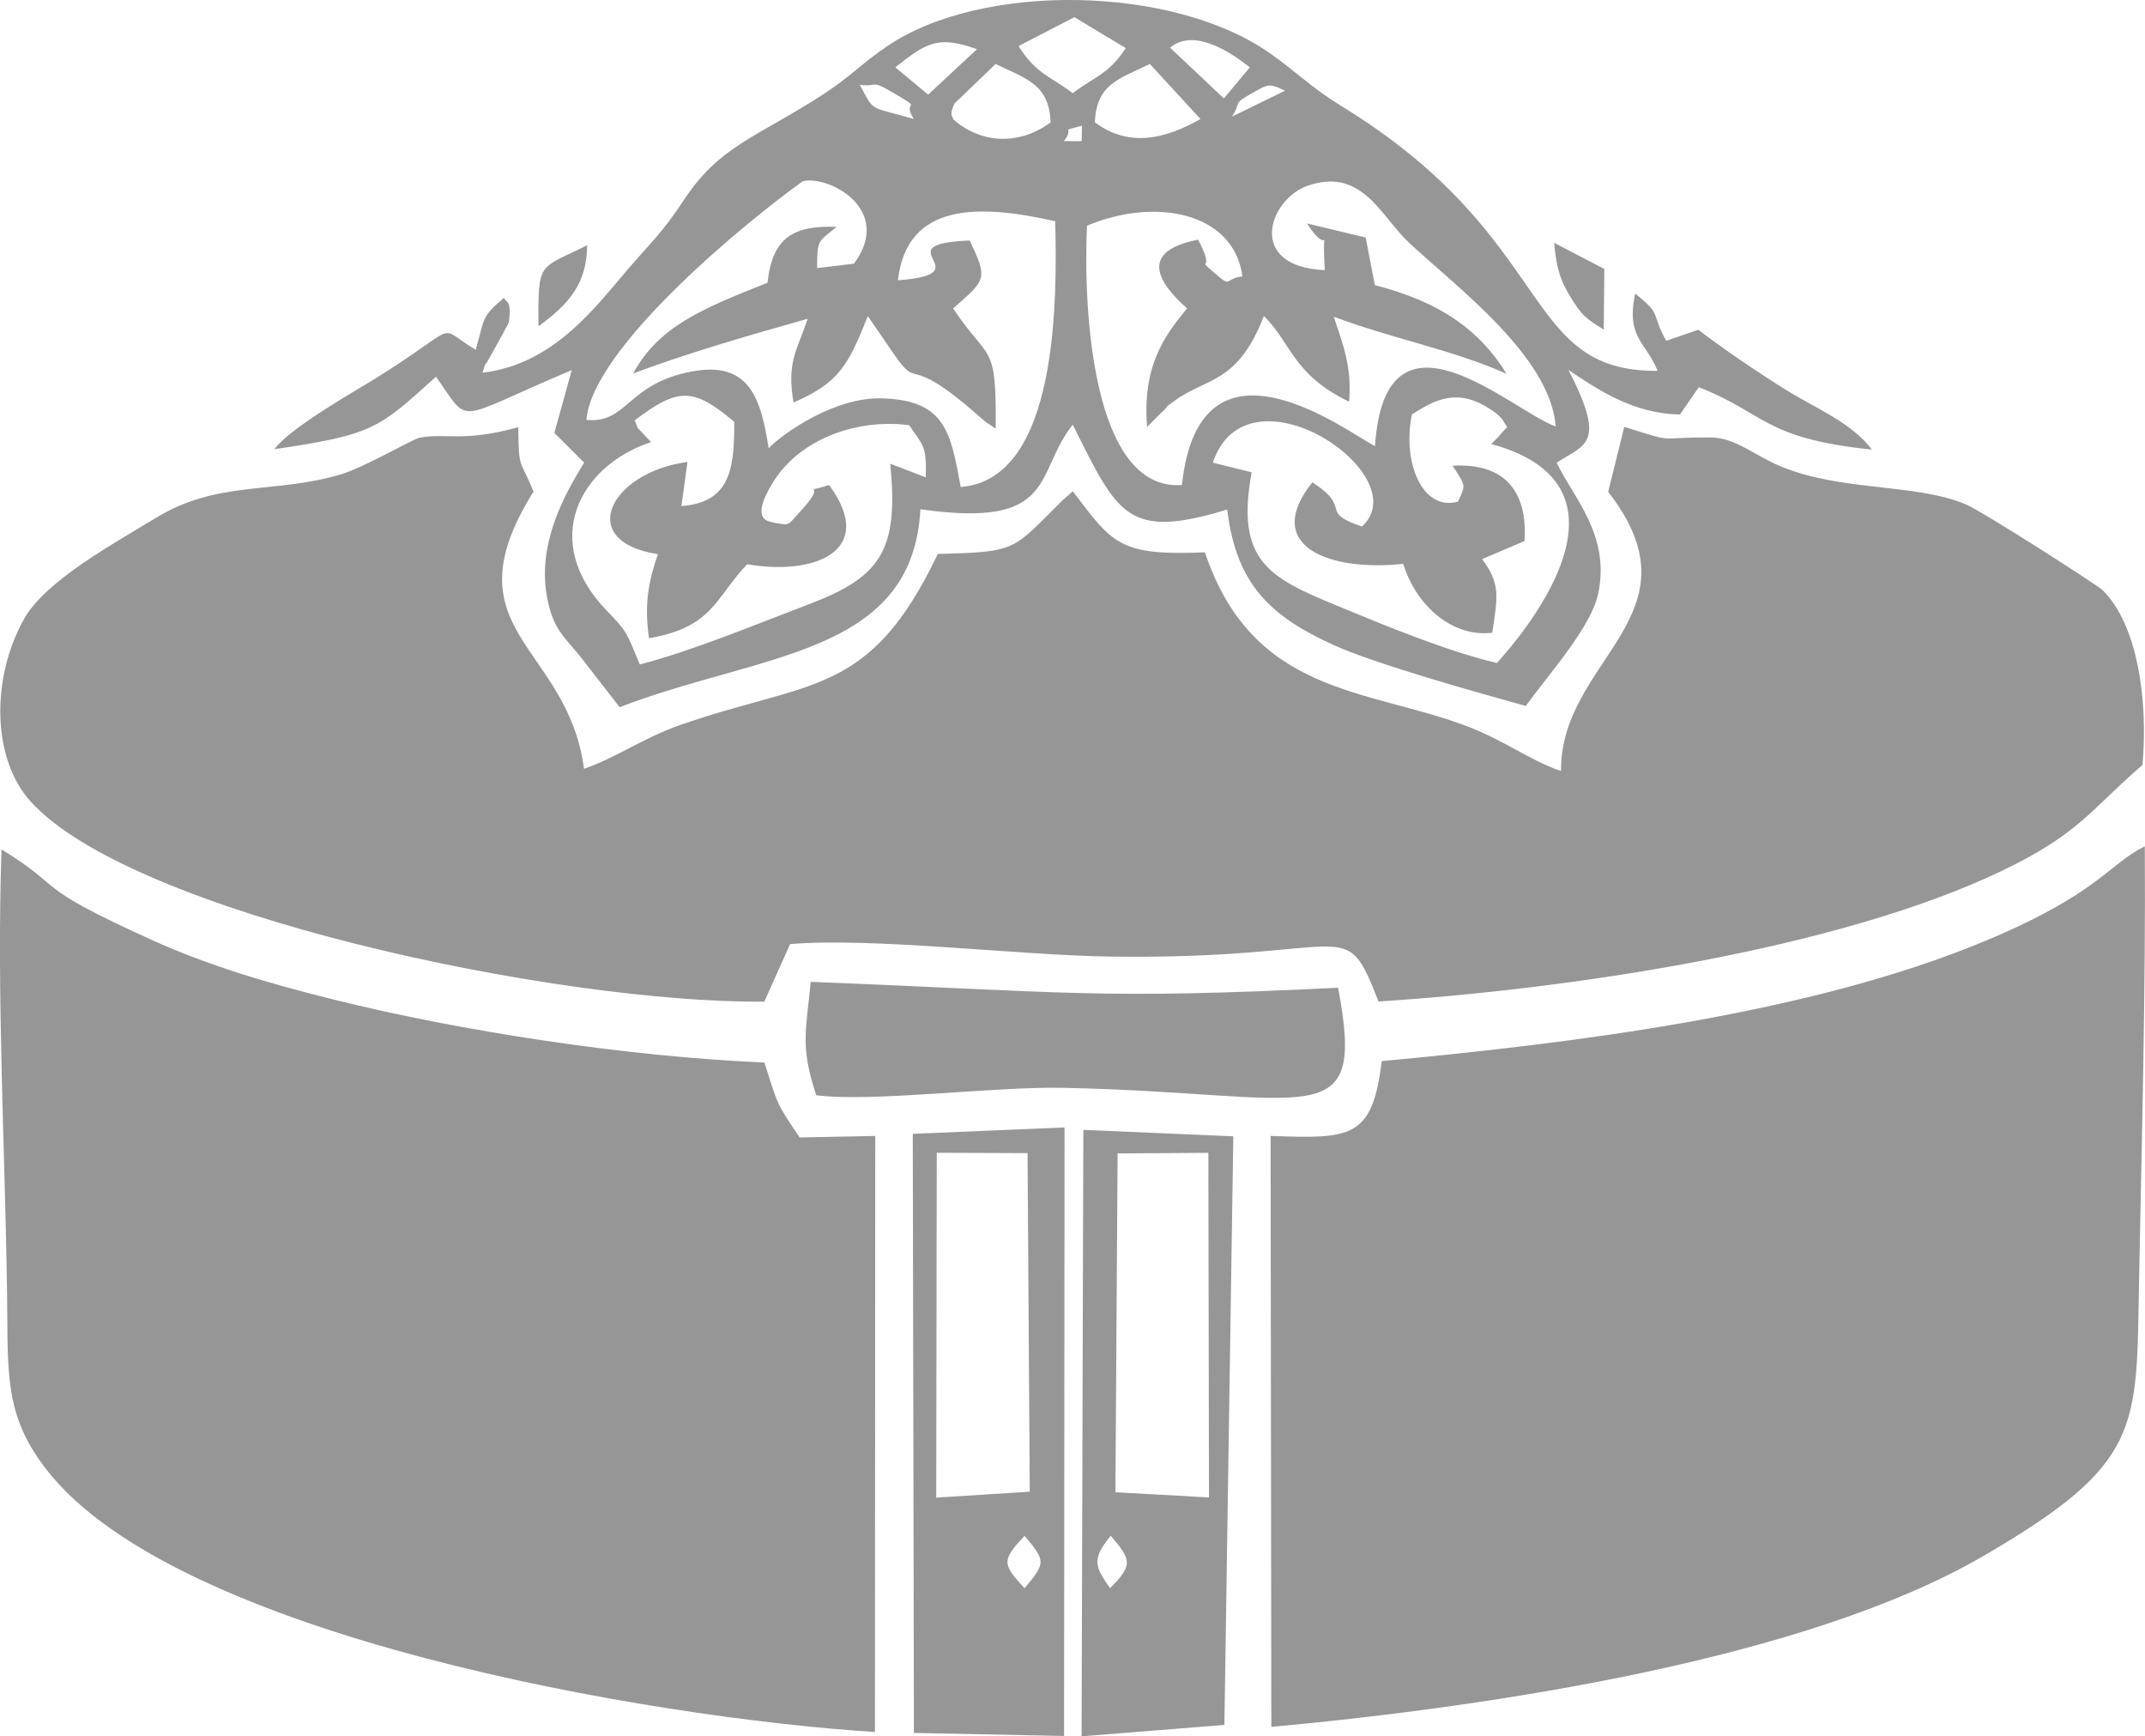 <svg xmlns="http://www.w3.org/2000/svg" width="150mm" height="458.846" viewBox="0 0 1136.66 919.96" shape-rendering="geometricPrecision" text-rendering="geometricPrecision" image-rendering="optimizeQuality" fill-rule="evenodd" clip-rule="evenodd"><path d="M852.17 260.55c51.1 65.67-25.48 88.39-24.96 147.97-17.09-5.86-29.81-16.26-50.77-24.1-51.94-19.44-112.7-16.32-137.94-91.79-45.72 1.99-49.01-4.77-70.02-32.34l-5.54 4.9c-26.74 26.42-23.32 27.25-65.98 28.3-36.39 76.27-67.62 66.53-136.79 90.74-19.37 6.78-33.84 17.37-50.71 23.08-8.71-66.23-73.17-72.61-26.74-146.84-7.43-18.21-7.76-10.89-8.1-34.12-29.87 8.23-38.08 2.8-52.4 5.61-3.46.68-29.35 15.73-41.39 19.32-35.96 10.71-65.37 2.86-98.74 23.42-20.78 12.8-57.95 32.73-69.42 53.36-17.68 31.81-16.72 74.1 3.45 96.49 53.71 59.61 278.91 107.09 388.89 106.16l13.67-30.5c43.43-3.68 121.5 5.98 170.24 6.63 129.42 1.7 122.86-23.86 141.57 23.78 98-6.28 242.05-26.99 330.15-69.13 41.41-19.81 47.26-32.56 74.69-56.21 3.05-34.43-2.62-74.44-21.2-92.67-2.63-2.58-63.57-41.66-72.46-45.4-26.43-11.13-65.09-6.74-97.4-19.84-14.57-5.91-24.49-15.51-37.69-15.59-30.62-.18-16.82 3.39-45.85-5.61l-8.54 34.39zm-566.84-87.67c16.47-11.95 25.64-22.84 25.82-42.94-25.83 12.97-25.99 7.75-25.82 42.94zm564.52 1.82l.3-32.21-26.59-13.84c1.14 12.69 2.98 19.09 7.75 27.17 7.52 12.74 9.92 13.15 18.54 18.88zM432.58 580.3c30.1 3.77 93.42-4.69 130.78-3.94 132.77 2.67 160.74 26.29 145.7-53.03-128.15 6.35-143.23 2.22-279.46-3.12-2.34 25.26-5.78 34.24 2.98 60.09zm156.05 233.44c10.82 12.7 11.96 15.4-.41 27.72-7.69-11.03-10.24-15.14.41-27.72zm3.6-202.62l48.09-.32.33 182.59-49.58-2.75 1.16-179.51zm56.59 302.79l4.72-311.86-79.47-3.41-.92 321.32 75.67-6.05zm-105.9-100.19c11.42 13.47 11.18 14.39 0 27.79-11.93-12.94-12.16-14.75 0-27.79zm-46.51-202.94l48.1.18 1.17 179.39-49.57 3.14.29-182.72zm-12.12 307.38l79.57 1.61.26-322.42-80.43 3.4.6 317.41zm305.95-682.91c90.27 24.58 4.05 114.42 3.01 116.03-26.47-6.24-58.68-19.57-85.69-30.76-34.72-14.38-53.04-23.38-44.27-70.28l-20.59-5.11c18.19-54.52 108.83 6.48 79.03 33.84-23.54-7.95-4.53-9.48-26.31-23.43-27.13 34.13 9.66 47.45 48.19 43.17 5.54 19.12 23.73 39.21 47.13 36.55 3.14-19.93 4.13-26.17-5.35-39.04l22.47-9.56c1.77-27.36-11.5-41.46-38.12-39.91 7.39 11.39 6.84 10.12 2.88 19.02-19.06 5.36-29.69-21.33-24.42-46.25 9.08-5.4 21.41-14.6 39.01-4.25 10.35 6.09 8.91 8.1 11.48 10.88l-5.21 5.84c-.55.57-2.16 2.17-3.24 3.25zm-454.03-12.44c22.97-17.44 31.02-17.77 52.86.69.36 28.14-3.94 42.63-27.99 44.65l3.23-23.39c-40.99 5.4-59.68 42.13-15.67 48.84-4.76 13.92-7.44 25.8-4.7 44.58 34.02-6.06 34.61-20.89 52-39.24 34.99 6.18 69.23-6.7 43.44-41.95-17.32 5.41.54-3.12-14.69 13.31-7.87 8.49-5.37 8.15-15.04 6.55-.35-.71-13.63.6.05-21.44 14.52-23.41 45.31-33.73 72.12-30.11 7.01 10.7 9.31 10.14 8.77 27.62l-18.85-7.24c4.61 45.96-5.01 59.97-42.85 74.37-28.61 10.89-61.52 24.59-89.84 32.02-7.22-17.39-6.64-17.23-17.53-28.52-35.64-36.91-14.47-76.78 23.48-89.32l-7.12-7.56c-.43-.64-.59-2.54-1.66-3.86zm365.83-79.67c-42.02-1.9-29.56-37.58-9.2-44.7 28.91-10.11 38.84 16.11 53.59 29.92 25.45 23.83 75 60.26 77.98 97.58-22.54-7.64-90.41-72.03-95.78 10.41-13.09-6.24-92.87-68.21-102.32 20.65-47.75 3.28-52.34-93.7-50.3-137.4 35.67-15.12 77.71-7.53 82.38 26.83-9.91 1.16-5.24 6.55-14.87-1.85-10.69-9.32 1.4 1.4-8.64-17.59-31.26 6.11-21.65 22.36-5.84 36.4-12.15 14.76-23.73 30.55-21.19 62.8l6.16-6.18c8.77-8.14.12-1.62 8.6-7.8 16.88-12.31 33.21-8.73 47.15-44.81 15.03 15.06 15.22 30.9 45.14 45.44 1.61-18.75-3.4-30.64-8.13-45.05 31.6 11.88 62.6 17.34 91.59 30.26-14.34-23.19-34.97-38.03-69.81-46.99l-4.85-25.22-31.1-7.45c13.43 20.49 7.53-5.44 9.44 24.73zm-295.31 6.66c-35.47 14.05-57.69 23.33-71.26 48.1 27.33-10.37 62.43-20.55 92.56-29.02-6.06 17.63-11.11 23.15-7.53 44.37 23.93-10.4 28.87-19.38 39.38-45.77l13.48 19.65c14.5 21.14 5.59-1.49 44.37 32.46 6.09 5.33 3.16 2.95 9.91 7.47.35-46.58-3.11-34.56-22.6-63.66 17.46-15.2 18.61-15.63 8.77-35.97-47.28 1.99 8.24 17.61-37.99 21.07 4.77-41.62 43.28-40.31 83.36-31.29.93 40.39 1.93 136.76-50.09 140.82-5.37-29.27-8.24-46.44-42.72-46.97-23.86-.37-50.43 17.68-59.08 26.4-4.11-26.87-10.5-46.18-40.39-40.69-34.89 6.41-34.2 27.8-56.16 25.69 3.17-38.48 86.13-106.12 114.68-126.44 13.28-3.37 48.49 14.7 27.11 43.67l-19.54 2.37c.04-15.71.63-13.69 10.3-21.87-23.18-.86-34.01 5.9-36.57 29.6zM563.7 74.79c6.42-7.89-3.28-4.77 9.64-8.18l-.15 8.18h-9.49zm16.48-9.96c.79-20.24 12.73-23 29.15-30.92l26.81 29.16c-17.36 9.82-37.09 15.8-55.96 1.76zm-74.32-10.04l21.73-20.89c16.41 7.97 28.36 10.71 29.15 30.93-15.5 11.59-36.02 12.17-51.62-1.63-.24-1.73-2.36-2.03.74-8.41zm146.99 6.98c5.82-8.96-1.41-5.77 14.34-14.5 5.32-2.95 7.04-2.39 13.78.78l-28.12 13.73zm-168.66 1.29c-24.17-7.18-20.4-3-28.56-18.1 9.69 1.28 5.46-3.05 17.52 4.08 17.46 10.31 4.32 2.95 11.04 14.02zm164.34-10.93l-28.47-26.87c12.61-10.58 31.99 2.3 42.26 10.43l-13.78 16.45zM569.32 9.1l27.23 16.37c-8.86 13.77-16.54 15.07-28.1 23.9-11.56-8.84-19.41-10.13-28.71-24.96l29.57-15.3zm-94.88 26.58c16.35-12.91 22.58-17.15 43.25-9.59l-25.86 24.05-17.38-14.46zm-218.78 161.8c.68-1.66 1.62-5.88 2.08-4.98l8.65-15.46c2.59-5.33 3.29-4.63 3.62-9.75.54-8.39-1.75-6.83-2.98-9.49-12 10.35-9.98 10.06-14.93 27.53-22.44-13.37-5.67-14.16-54.29 15.9-11.07 6.84-43.44 25.04-52.48 36.78 52.71-7.72 55.3-11 85.7-38.41 18.83 26.25 8.12 23.36 71.94-3.49l-9.19 33.24 15.78 15.78c-11.41 18.34-24.97 44.01-19.6 71.64 3.25 16.72 8.58 20.04 17.43 30.93l20.95 26.98c74.98-28.84 155.18-27.18 159.41-104.87 72.85 10.4 60.02-18.65 80.7-44.81 23.83 47.51 28.67 61.23 81.87 44.94 4.79 40.32 23.59 56.88 56.51 71.87 21.84 9.95 77.2 25.46 101.72 32.22 12.22-16.98 34.65-41.68 38.38-59.62 6.49-31.17-13.31-50.74-22.03-69.28 15.05-9.84 26.63-9.56 6.26-49.12 15.08 10.14 34.57 23.38 59.12 23.56l9.92-14.43c35.39 13.79 34.13 27.1 91.73 33.06-10.26-13.91-30.07-22.16-43.86-30.62-14.74-9.04-35.9-23.4-48.09-32.88l-17.03 5.87c-8.43-15.12-1.8-13.36-16.45-25.04-4.97 23.49 5.8 25.7 11.89 40.95-73.29.63-52.69-69.76-167.31-140.14-16.71-10.26-23.22-17.64-38.15-28.14-51.38-36.13-152.45-37.71-202.56-3.9-14.01 9.46-19.51 16.25-35.1 26.29-34.52 22.23-53.92 26.69-72.7 55.12-11.81 17.89-17.28 22.33-29.61 36.66-17.12 19.89-39.48 50.76-77.34 55.09zm418.03 717.49c120.37-11.12 284.13-36.44 377.07-90.41 84.84-49.28 81.25-67.48 82.74-145.18 1.47-76.67 3.56-154.39 3.06-231-19.55 9.72-24.36 25.02-84.73 50.22-93.13 38.87-218.8 54.16-319.64 63.62-4.97 41.35-16.56 41.1-58.88 39.63l.38 313.13zM.81 450.06c-2.66 75.85 1.84 157.88 2.92 234.42.61 43.17-1.86 64.92 20.96 94.24 68.85 88.5 319.93 131.38 438.95 138.95l.16-315.81-40.07.81c-12.66-18.78-11.41-17.11-18.65-39.7-72.61-3.15-160.22-16.41-228.55-33.45-33.11-8.25-65.1-17.5-96.04-31.49-65.6-29.67-44.7-26.58-79.66-47.97z" fill="#969696"/></svg>